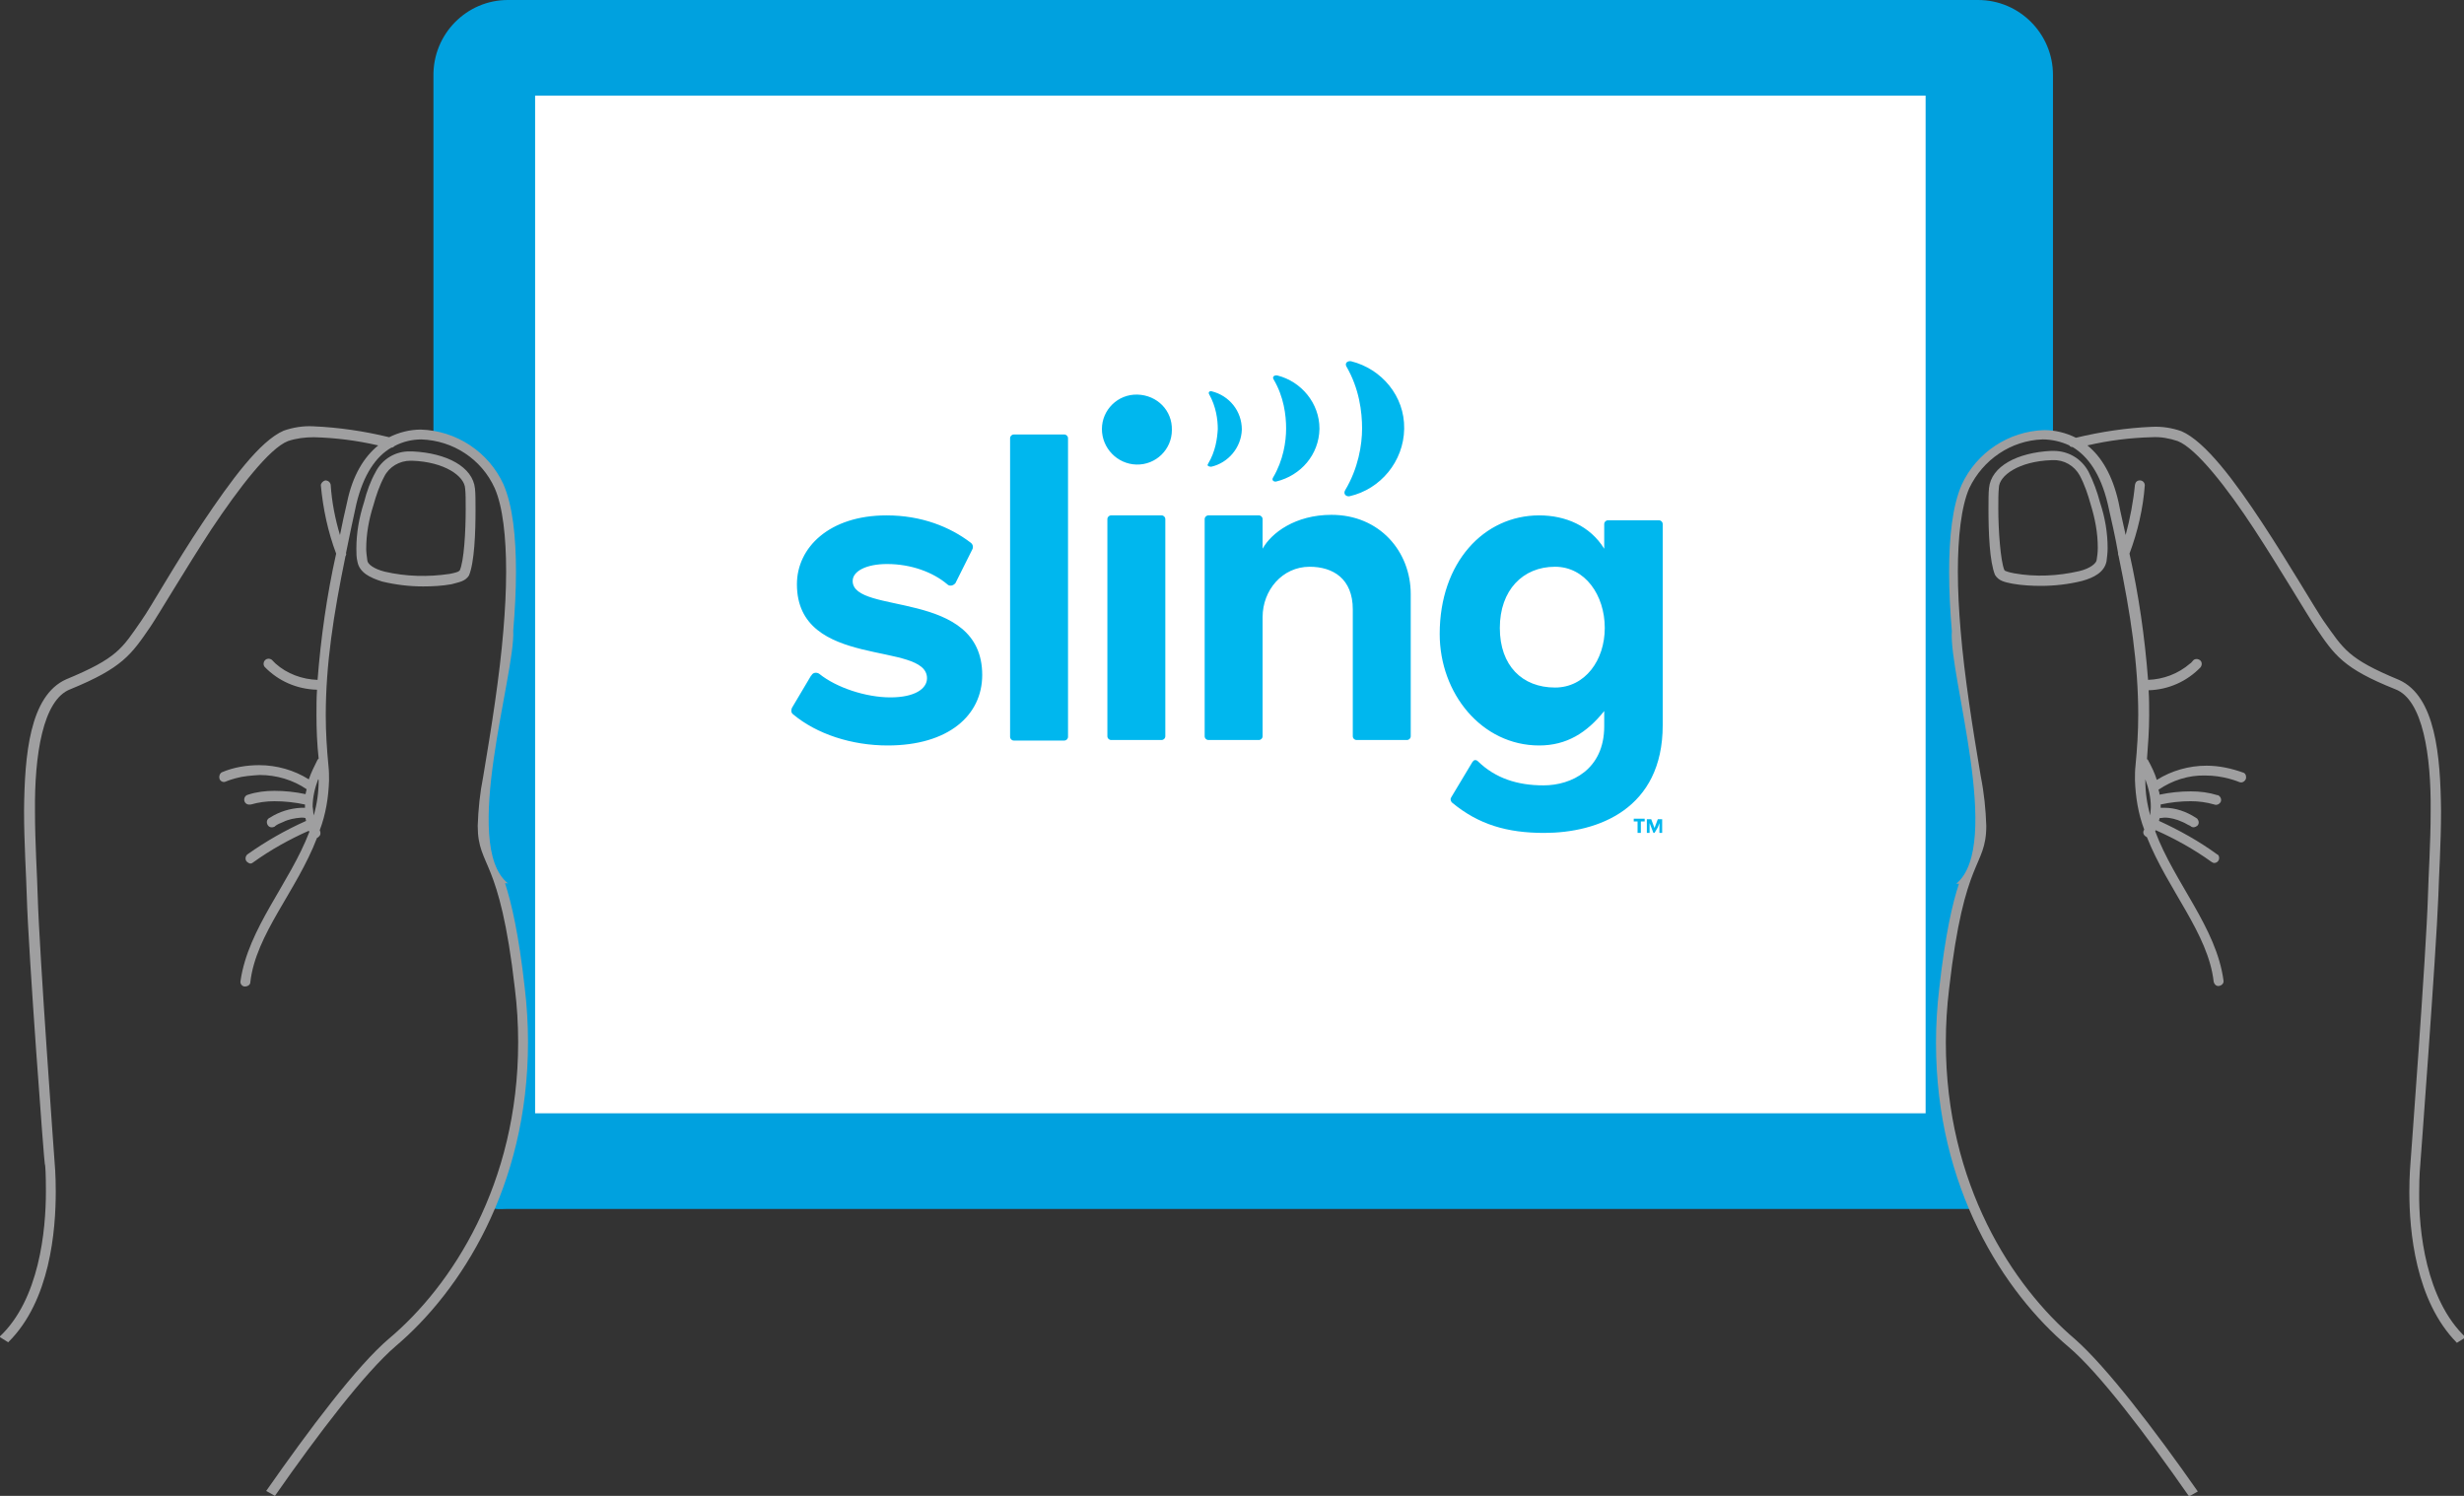 <?xml version="1.0" encoding="utf-8"?>
<!-- Generator: Adobe Illustrator 26.0.1, SVG Export Plug-In . SVG Version: 6.00 Build 0)  -->
<svg version="1.1" id="Design_HERE" xmlns="http://www.w3.org/2000/svg" xmlns:xlink="http://www.w3.org/1999/xlink" x="0px"
	 y="0px" viewBox="0 0 450.8 273.7" style="enable-background:new 0 0 450.8 273.7;" xml:space="preserve">
<rect x="0" y="0" width="450.8" height="273.7" fill="#333333" stroke="none"/>
<style type="text/css">
	.st0{fill:#00A1DF;}
	.st1{fill:#FFFFFF;}
	.st2{fill:#9F9FA0;}
	.st3{fill:#00B7EE;}
</style>
<g id="_Group_">
	<path id="_Path_" class="st0" d="M355,192.5c0,7.6,1.1,13,6.9,28.7H93c-2,0-3.4,0.4-3.5-1.5c-0.1-2,1.8-0.6,2.3-2.1
		c1-2.7,1.6-5.5,1.7-8.3l2.2-21l-1.3-13.5l-6-21l1.5-14.8l3.6-27.9l-1.3-20.3l-5.5-8.3l-7.4-2.6v-66C79.2,6.2,85.4,0,92.9,0h269
		c7.6,0,13.7,6.2,13.7,13.7v65.1l-10.1,3.4l-5.2,5.6L357.5,99l0.9,22.4l4,22.8l-0.5,11.4l-3.8,9.6L355,192.5z"/>
	<rect id="_Rectangle_" x="97.9" y="17.5" class="st1" width="254.4" height="186.2"/>
</g>
<path class="st2" d="M66.6,91.9c-0.9,2.8-1.4,5.6-1.4,8.5c0,0.8,0,1.6,0.2,2.4c0.4,2,2.3,2.9,4.5,3.6c2.5,0.6,5,0.9,7.5,0.9
	c1.8,0,3.5-0.1,5.2-0.4c1.4-0.4,2.5-0.5,3.2-1.6c1-2.4,1.2-7.8,1.2-12c0-1.6,0-3-0.1-3.9c-0.4-4-5.2-6.5-11.4-6.8h-0.4
	c-2.7-0.1-5.2,1.4-6.4,3.8C67.8,88,67.1,89.9,66.6,91.9L66.6,91.9z M67,100.4c0-2.7,0.5-5.4,1.3-7.9l0,0c0.5-1.8,1.1-3.6,2-5.3
	c0.9-1.8,2.8-2.9,4.8-2.9h0.3c5.9,0.2,9.6,2.8,9.7,5.1c0.1,0.8,0.1,2.2,0.1,3.8c0,4-0.3,9.5-1.1,11.2l0,0c-0.1,0.1-0.2,0.1-0.3,0.2
	c-0.5,0.2-1,0.3-1.5,0.4c-4,0.6-8,0.5-11.9-0.4c-2-0.5-3.2-1.4-3.2-2.1C67.1,101.7,67,101.1,67,100.4L67,100.4z"/>
<path class="st2" d="M93.9,115.4c0.3-3.6,0.5-7.3,0.5-10.8c0-6.4-0.6-12.1-2.3-16c-2.7-5.9-8.6-9.8-15.1-10c-2,0-4,0.5-5.8,1.4
	c-4.5-1.1-9.2-1.8-13.9-2c-1.8-0.1-3.7,0.2-5.4,0.8c-4.4,1.9-9.7,9.2-14.8,16.8s-9.5,15.5-11.2,17.9c-3.6,5.2-4.4,6.9-13.8,10.8
	c-6.7,3-7.6,13.9-7.7,24c0,6,0.4,11.9,0.5,15.7c0.3,10.4,3.2,49,3.3,49s0.2,2,0.2,5c0,7.1-1.2,19.8-8.5,26.6l1.6,1
	c7.7-7.6,8.7-20.5,8.7-27.6c0-3.2-0.2-5.2-0.2-5.2S7.2,174.3,6.9,164c-0.1-3.9-0.5-9.7-0.5-15.6c-0.1-10.1,1.4-20.4,6.5-22.3
	c9.5-3.9,11.1-6.3,14.6-11.4c1.8-2.7,6.3-10.4,11.2-17.9c5-7.5,10.6-14.8,14-16.1c1.5-0.5,3.1-0.7,4.7-0.7c4,0.1,7.9,0.6,11.8,1.5
	c-2.6,2.1-4.7,5.5-5.7,10.4c-0.5,2.1-0.9,4-1.3,6c-0.9-3-1.5-6.1-1.7-9.2l0,0c-0.1-0.5-0.5-0.8-1-0.8c-0.4,0.1-0.8,0.5-0.8,0.9
	c0.4,4.3,1.3,8.5,2.8,12.5c-1.7,7.6-2.8,15.4-3.4,23.1c-2.8-0.1-5.6-1.1-7.7-3c-0.2-0.2-0.3-0.3-0.5-0.5l0,0
	c-0.3-0.4-0.9-0.5-1.3-0.2c-0.4,0.3-0.5,0.9-0.2,1.3l0,0c2.5,2.6,5.9,4.1,9.6,4.2c-0.1,1.5-0.1,3.1-0.1,4.6c0,2.6,0.1,5.3,0.4,8
	c-0.1,0.1-0.1,0.1-0.2,0.2c-0.6,1.2-1.2,2.4-1.6,3.6c-2.7-1.7-5.9-2.6-9.1-2.6c-2.3,0-4.7,0.4-6.8,1.3l0,0c-0.4,0.2-0.6,0.8-0.4,1.3
	c0.2,0.4,0.7,0.6,1.1,0.4c0,0,0.7-0.3,1.8-0.6c1.4-0.4,2.9-0.5,4.4-0.6c3.1,0,6.1,0.9,8.6,2.6c-0.1,0.3-0.1,0.6-0.2,0.9
	c-1.9-0.4-3.8-0.6-5.7-0.6c-1.6,0-3.3,0.2-4.8,0.7c-0.5,0.1-0.8,0.6-0.7,1.1s0.6,0.8,1.1,0.7h0.1c1.4-0.4,2.8-0.6,4.3-0.6
	c1.9,0,3.7,0.2,5.6,0.6c0,0.1,0,0.2,0,0.3s0,0.2,0,0.3c-0.2,0-0.4,0-0.7,0c-2,0.1-4,0.7-5.7,1.8c-0.5,0.2-0.7,0.7-0.5,1.2
	s0.7,0.7,1.2,0.5c0.1,0,0.2-0.1,0.3-0.2c0.4-0.3,0.9-0.5,1.4-0.7c1-0.5,2.1-0.7,3.3-0.8c0.3,0,0.6,0,0.8,0.1c0,0.2,0.1,0.4,0.1,0.5
	c-3.8,1.7-7.3,3.7-10.7,6.1c-0.4,0.3-0.5,0.9-0.2,1.3c0.2,0.2,0.5,0.4,0.7,0.4s0.4-0.1,0.5-0.2c3.2-2.3,6.6-4.2,10.2-5.8l0.1,0.2
	c-3.6,9.4-11.2,17.6-12.6,27.3c-0.1,0.5,0.3,1,0.8,1s1-0.3,1-0.8c1-8.8,8.5-16.7,12.2-26.4c0.1,0,0.2-0.1,0.3-0.2
	c0.4-0.3,0.4-0.8,0.2-1.2c1.1-2.9,1.6-6,1.7-9.1c0-0.9,0-1.7-0.1-2.6c-0.3-3.1-0.5-6.2-0.5-9.3c0-9.3,1.4-18.4,3.6-29.1
	c0.1-0.2,0.2-0.4,0.1-0.6c0.6-2.9,1.2-5.9,1.9-9c1.3-5.4,3.6-8.7,6.4-10.3c0.2,0,0.4-0.1,0.6-0.3c1.5-0.8,3.2-1.2,4.9-1.2
	c5.8,0.2,11,3.6,13.4,8.9c1.5,3.4,2.1,9,2.1,15.3c0,3.5-0.2,7.1-0.5,10.7c-0.7,8.5-2.2,17.9-3.7,26.8c-0.6,3-0.9,6-1,9
	c0,3.9,1.1,5.4,2.4,8.7s3,8.8,4.4,21.1c0.4,3.2,0.6,6.5,0.6,9.8c0,26-12.2,44.6-23.6,54.2c-5.9,5-14.6,16.6-22.5,27.9l1.6,0.9
	c7.8-11.2,16.5-22.6,22.1-27.4c11.8-10,24.2-29.1,24.2-55.6c0-3.3-0.2-6.7-0.6-10c-1.1-9.8-2.4-15.4-3.6-19.1h0.3
	c0.1,0,0.3,0.1,0.2,0C84.3,154.6,94.3,123.4,93.9,115.4z M58.3,142.8c0,2.2-0.3,4.3-0.9,6.4c-0.1-0.5-0.1-1.1-0.2-1.6
	c0-1.7,0.4-3.4,1-5C58.3,142.6,58.3,142.7,58.3,142.8z"/>
<path class="st2" d="M384.2,91.9c-0.5-1.9-1.2-3.8-2.1-5.6c-1.3-2.4-3.7-3.8-6.4-3.8h-0.4c-6.2,0.3-11,2.8-11.4,6.8
	c-0.1,0.9-0.1,2.3-0.1,3.9c0,4.2,0.2,9.6,1.2,12c0.7,1.1,1.7,1.3,3.2,1.6c1.7,0.3,3.5,0.4,5.2,0.4c2.5,0,5.1-0.3,7.5-0.9
	c2.2-0.6,4.1-1.6,4.5-3.6c0.1-0.8,0.2-1.6,0.2-2.4C385.6,97.4,385.1,94.6,384.2,91.9L384.2,91.9z M383.6,102.4
	c0,0.6-1.1,1.6-3.2,2.1c-3.9,0.9-8,1.1-11.9,0.4c-0.5-0.1-1-0.2-1.5-0.4c-0.1,0-0.2-0.1-0.3-0.2l0,0c-0.7-1.7-1.1-7.3-1.1-11.2
	c0-1.6,0-2.9,0.1-3.8c0-2.3,3.7-4.9,9.6-5.1h0.3c2-0.1,3.9,1,4.9,2.8c0.9,1.7,1.5,3.5,2,5.3l0,0c0.8,2.6,1.3,5.2,1.3,7.9
	C383.8,101.1,383.7,101.8,383.6,102.4L383.6,102.4z"/>
<path class="st2" d="M357.9,161.7c-0.1,0,0.1,0,0.2,0h0.3c-1.2,3.6-2.5,9.3-3.6,19.1c-0.4,3.3-0.6,6.7-0.6,10
	c0,26.6,12.5,45.7,24.2,55.6c5.6,4.7,14.3,16.2,22.1,27.4l1.6-0.9c-7.9-11.3-16.7-22.8-22.5-27.9c-11.4-9.7-23.6-28.3-23.6-54.3
	c0-3.3,0.2-6.5,0.6-9.8c1.4-12.3,3.1-17.8,4.4-21.1s2.4-4.8,2.4-8.7c-0.1-3-0.4-6-1-9c-1.5-8.9-3-18.3-3.7-26.8
	c-0.3-3.6-0.5-7.2-0.5-10.7c0-6.2,0.6-11.9,2.1-15.3c2.5-5.2,7.6-8.7,13.4-8.9c1.7,0,3.4,0.4,4.9,1.1c0.1,0.2,0.3,0.3,0.6,0.3
	c2.8,1.7,5.1,4.9,6.4,10.3c0.7,3.1,1.4,6.1,1.9,9c0,0.2,0,0.4,0.1,0.6c2.2,10.6,3.6,19.8,3.6,29.1c0,3.1-0.2,6.2-0.5,9.3
	c-0.1,0.8-0.1,1.7-0.1,2.6c0.1,3.1,0.6,6.2,1.7,9.1c-0.3,0.4-0.2,0.9,0.2,1.2c0.1,0.1,0.2,0.1,0.3,0.2c3.8,9.6,11.2,17.6,12.2,26.4
	c0.1,0.5,0.5,0.9,1,0.8c0.5-0.1,0.9-0.5,0.8-1c-1.3-9.7-9-17.9-12.5-27.3l0.1-0.2c3.6,1.6,7,3.5,10.2,5.8c0.2,0.1,0.3,0.2,0.5,0.2
	c0.5,0,0.9-0.4,0.9-0.9c0-0.3-0.1-0.6-0.4-0.7c-3.3-2.4-6.9-4.4-10.6-6.1c0-0.2,0.1-0.3,0.1-0.5c0.3,0,0.6-0.1,0.9-0.1
	c1.1,0,2.2,0.3,3.3,0.8c0.5,0.2,0.9,0.5,1.4,0.7c0.4,0.4,0.9,0.3,1.3,0c0.4-0.4,0.3-0.9,0-1.3c-0.1-0.1-0.2-0.1-0.3-0.2
	c-1.7-1.1-3.7-1.8-5.7-1.8c-0.2,0-0.4,0-0.7,0c0-0.1,0-0.2,0-0.3s0-0.2,0-0.3c1.8-0.4,3.7-0.6,5.5-0.6c1.5,0,2.9,0.2,4.3,0.6
	c0.5,0.2,1-0.1,1.2-0.5c0.2-0.5-0.1-1-0.5-1.2h-0.1c-1.6-0.5-3.2-0.7-4.9-0.7c-1.9,0-3.8,0.2-5.7,0.6c0-0.3-0.1-0.6-0.2-0.9
	c2.5-1.7,5.5-2.7,8.6-2.6c1.5,0,2.9,0.2,4.4,0.6c1.1,0.3,1.8,0.6,1.8,0.6c0.5,0.2,1-0.1,1.2-0.6c0.1-0.4,0-0.9-0.4-1.1l0,0
	c-2.2-0.8-4.5-1.3-6.8-1.3c-3.2,0-6.4,0.9-9.1,2.6c-0.4-1.3-1-2.5-1.6-3.6c0-0.1-0.1-0.1-0.2-0.2c0.2-2.7,0.4-5.3,0.4-8
	c0-1.5,0-3.1-0.1-4.6c3.6-0.1,7-1.6,9.5-4.2c0.3-0.4,0.3-1-0.1-1.3s-1-0.3-1.3,0.1l0,0l0,0c-0.2,0.2-0.3,0.4-0.5,0.5
	c-2.2,1.9-4.9,2.9-7.7,3c-0.6-7.8-1.7-15.5-3.4-23.1c1.5-4,2.5-8.3,2.8-12.5c0-0.5-0.4-0.9-0.9-0.9s-0.8,0.3-0.9,0.8l0,0
	c-0.3,3.1-0.9,6.2-1.7,9.2c-0.4-1.9-0.9-3.9-1.3-6c-1.1-4.9-3.1-8.3-5.7-10.4c3.9-0.9,7.8-1.4,11.8-1.5c1.6-0.1,3.2,0.2,4.7,0.7
	c3.4,1.3,9.1,8.6,14,16.1s9.4,15.2,11.2,17.9c3.5,5.2,5.1,7.6,14.6,11.4c5.1,1.9,6.6,12.2,6.5,22.3c0,5.9-0.4,11.7-0.5,15.6
	c-0.3,10.3-3.2,48.8-3.2,48.9s-0.2,2.1-0.2,5.2c0,7.1,1.1,19.9,8.7,27.6l1.6-1c-7.3-6.9-8.6-19.6-8.5-26.6c0-3.1,0.2-5,0.2-5
	s2.9-38.6,3.3-49c0.1-3.8,0.5-9.7,0.5-15.7c-0.1-10.1-1-21-7.7-24c-9.4-3.9-10.1-5.6-13.8-10.8c-1.7-2.5-6.2-10.3-11.2-17.9
	s-10.4-14.9-14.8-16.8c-1.7-0.6-3.6-0.9-5.4-0.8c-4.7,0.2-9.3,0.9-13.9,2c-1.8-0.9-3.8-1.4-5.8-1.4c-6.5,0.2-12.4,4.1-15.1,10
	c-1.7,3.9-2.3,9.6-2.3,16c0,3.5,0.2,7.2,0.5,10.8C356.5,123.4,366.5,154.6,357.9,161.7z M392.5,142.6c0.6,1.6,1,3.3,1,5
	c0,0.6-0.1,1.1-0.1,1.6c-0.6-2.1-0.9-4.2-0.9-6.4C392.5,142.7,392.5,142.6,392.5,142.6L392.5,142.6z"/>
<path class="st3" d="M184.8,80.2v54.6c0,0.4,0.3,0.7,0.7,0.7h9.2c0.4,0,0.7-0.3,0.7-0.7V80.2c0-0.4-0.3-0.7-0.7-0.7h-9.2
	C185.1,79.5,184.8,79.8,184.8,80.2z M156,106.3c0-1.8,2.5-3.1,6.3-3.1c4.4,0,8.4,1.5,11,3.7c0.4,0.4,1,0.3,1.4-0.1
	c0,0,0.1-0.1,0.1-0.1l3.1-6.2c0.2-0.4,0.1-0.9-0.3-1.2c-3.8-2.9-9-5-15.4-5c-10.5,0-16.4,5.9-16.4,12.6c0,15.7,23.8,10.3,23.8,17.2
	c0,1.9-2.2,3.5-6.7,3.5c-4.5,0-9.9-1.8-13-4.3c-0.4-0.3-1.1-0.3-1.4,0.2c0,0,0,0.1-0.1,0.1l-3.5,5.9c-0.2,0.4-0.2,0.9,0.2,1.2
	c4.3,3.6,10.7,5.7,17.3,5.7c11.1,0,17.3-5.5,17.3-12.9C179.7,107.7,156,112.6,156,106.3z M202.6,95v39.7c0,0.4,0.3,0.7,0.7,0.7
	c0,0,0,0,0,0h9.2c0.4,0,0.7-0.3,0.7-0.7V95c0-0.4-0.3-0.7-0.7-0.7h-9.2C202.9,94.3,202.6,94.6,202.6,95C202.6,95,202.6,95,202.6,95
	L202.6,95z M247.5,134.7c0,0.4,0.3,0.7,0.7,0.7h9.2c0.4,0,0.7-0.3,0.7-0.7v-26c0-7.8-5.7-14.5-14.5-14.5c-6.6,0-11,3.3-12.6,6.2V95
	c0-0.4-0.3-0.7-0.7-0.7h-9.2c-0.4,0-0.7,0.3-0.7,0.7v39.7c0,0.4,0.3,0.7,0.7,0.7h9.2c0.4,0,0.7-0.3,0.7-0.7v-21.8
	c0-4.9,3.6-9.2,8.6-9.2c4.3,0,7.9,2.2,7.9,7.8V134.7z M265.5,145.9c-0.2,0.3-0.1,0.6,0.1,0.9c4.9,4.1,10.2,5.6,16.9,5.6
	c9.9,0,21.7-4.4,21.7-19.7V95.9c0-0.4-0.3-0.7-0.7-0.7h-9.3c-0.4,0-0.7,0.3-0.7,0.7v4.5c-2.6-4.2-7.1-6.1-11.9-6.1
	c-10.1,0-18.2,8.6-18.2,21.7c0,10.9,7.7,20.4,18.2,20.4c5,0,8.7-2.3,11.9-6.3v2.8c0,7.9-6,10.8-11.1,10.8c-4.8,0-8.8-1.3-12-4.4
	c-0.3-0.3-0.7-0.3-0.9,0c0,0-0.1,0.1-0.1,0.1L265.5,145.9z M284.5,125.8c-6,0-10.1-4-10.1-10.9c0-6.9,4.2-11.2,10.1-11.2
	c5.5,0,9.1,5.2,9.1,11.2C293.6,120.8,290,125.8,284.5,125.8z M201.6,78.5c0-3.5,2.9-6.4,6.5-6.3s6.4,2.9,6.3,6.5
	c0,3.5-2.9,6.4-6.5,6.3C204.4,84.9,201.6,82,201.6,78.5C201.6,78.5,201.6,78.5,201.6,78.5z M221,84.9c1.4-2.3,1.7-4.7,1.8-6.4
	c0-1.7-0.3-4.1-1.6-6.4c-0.2-0.4,0.2-0.6,0.5-0.5c3.2,0.8,5.5,3.6,5.5,7l0,0c-0.1,3.3-2.5,6.1-5.6,6.8
	C221.1,85.4,220.8,85.2,221,84.9z M232.9,87.4c1.9-3.2,2.4-6.6,2.4-9c0-2.4-0.4-5.8-2.3-9c-0.3-0.5,0.2-0.8,0.7-0.7
	c4.4,1.1,7.7,5.1,7.7,9.7l0,0.1c-0.1,4.7-3.4,8.5-7.9,9.6C233.1,88.2,232.6,87.9,232.9,87.4L232.9,87.4z M247.2,66.1
	c5.6,1.4,9.8,6.4,9.7,12.3l0,0.1c-0.1,5.9-4.3,11-10,12.3c-0.6,0.1-1.2-0.4-0.8-1.1c2.4-4,3.1-8.3,3.1-11.3c0-3-0.5-7.3-2.9-11.4
	C246,66.3,246.7,66,247.2,66.1z M299.7,152.4h0.5v-2.1h0.7v-0.5h-2v0.5h0.7V152.4z M303.3,151.4l0.3-0.8v1.8h0.5v-2.5h-0.8l-0.6,1.6
	l-0.6-1.6h-0.8v2.5h0.5v-1.8l0.7,1.8h0.2L303.3,151.4"/>
</svg>
